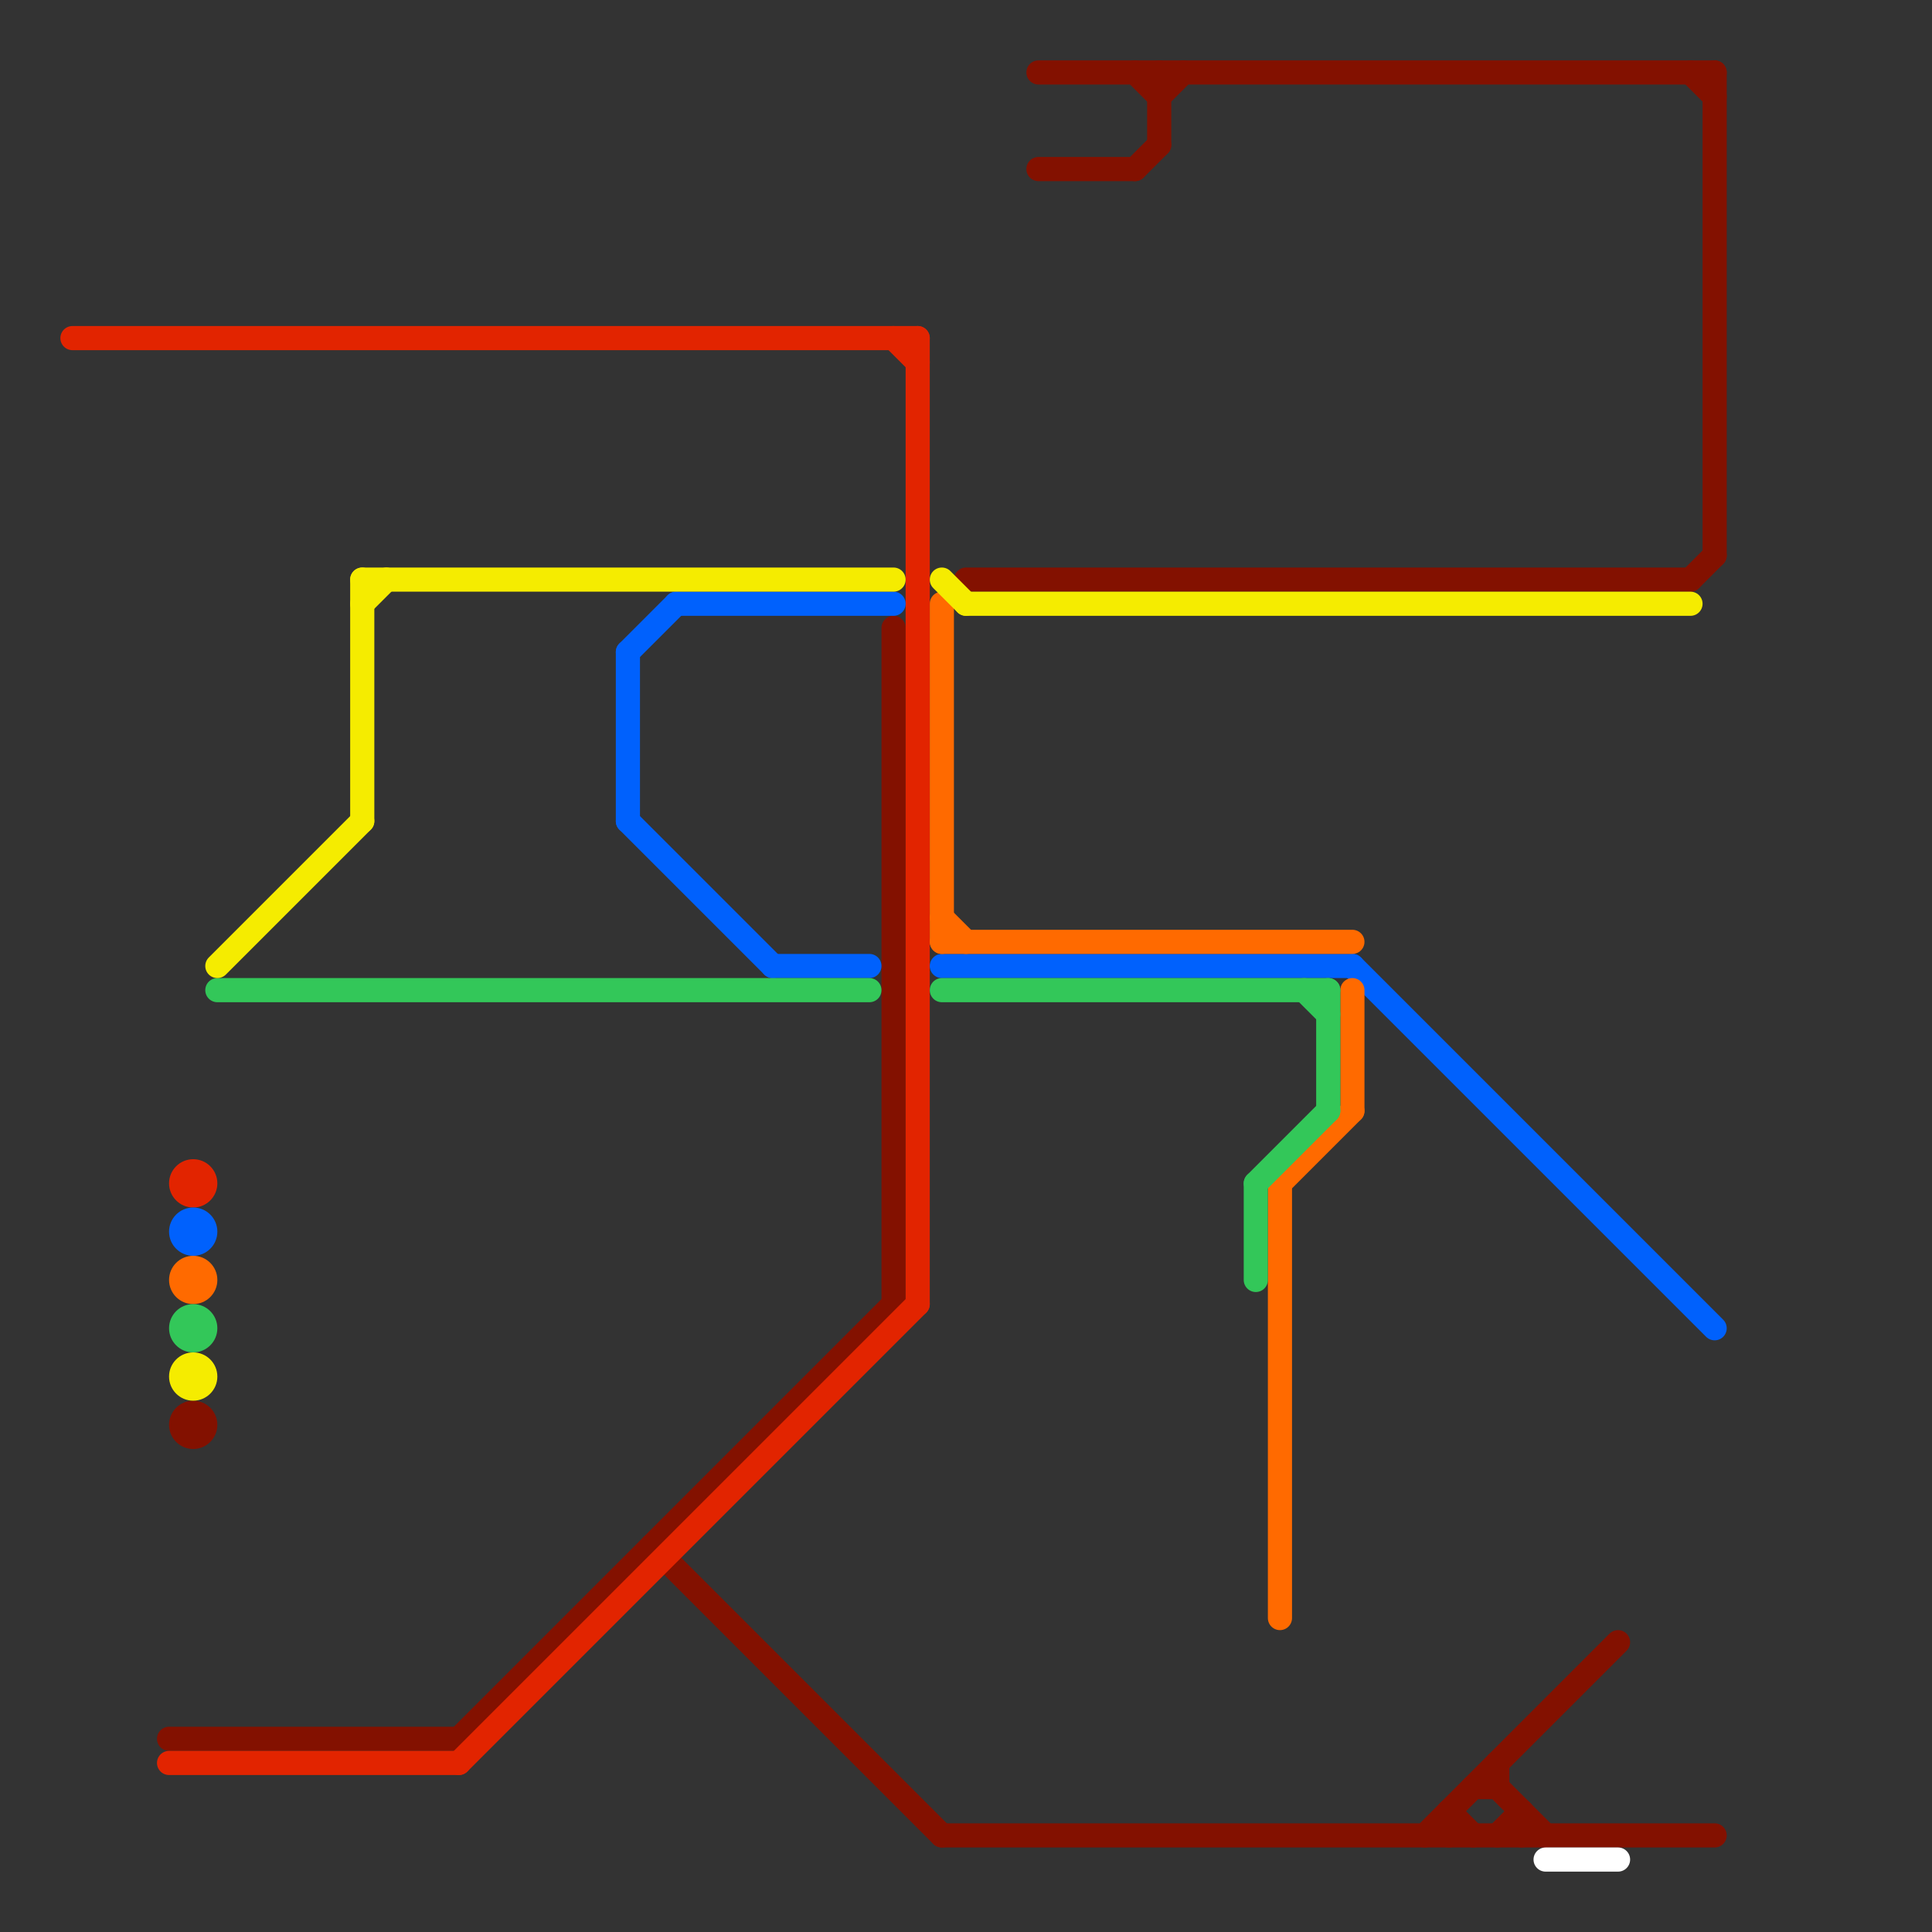 
<svg version="1.1" xmlns="http://www.w3.org/2000/svg" viewBox="0 0 80 80">
<rect x="0" y="0" width="80" height="80" fill="#333333" stroke="none"/>
<style>text { font: 1px Helvetica; font-weight: 600; white-space: pre; dominant-baseline: central; } line { stroke-width: 1; fill: none; stroke-linecap: round; stroke-linejoin: round; } .c0 { stroke: #831100 } .c1 { stroke: #e22400 } .c2 { stroke: #0061fd } .c3 { stroke: #ff6a00 } .c4 { stroke: #ffffff } .c5 { stroke: #33c759 } .c6 { stroke: #f5ec00 }</style><defs><g id="ct-xf"><circle r="0.5" fill="#fff" stroke="#000" stroke-width="0.2"/></g><g id="ct"><circle r="0.5" fill="#fff" stroke="#000" stroke-width="0.1"/></g></defs><line class="c0" x1="47" y1="3" x2="48" y2="4"/><line class="c0" x1="48" y1="3" x2="48" y2="6"/><line class="c0" x1="60" y1="75" x2="60" y2="76"/><line class="c0" x1="43" y1="3" x2="71" y2="3"/><line class="c0" x1="47" y1="7" x2="48" y2="6"/><line class="c0" x1="62" y1="76" x2="63" y2="75"/><line class="c0" x1="7" y1="72" x2="19" y2="72"/><line class="c0" x1="70" y1="24" x2="71" y2="23"/><line class="c0" x1="70" y1="3" x2="71" y2="4"/><line class="c0" x1="62" y1="73" x2="62" y2="74"/><line class="c0" x1="27" y1="64" x2="39" y2="76"/><line class="c0" x1="71" y1="3" x2="71" y2="23"/><line class="c0" x1="61" y1="74" x2="62" y2="74"/><line class="c0" x1="43" y1="7" x2="47" y2="7"/><line class="c0" x1="40" y1="24" x2="70" y2="24"/><line class="c0" x1="37" y1="26" x2="37" y2="54"/><line class="c0" x1="60" y1="75" x2="61" y2="76"/><line class="c0" x1="48" y1="4" x2="49" y2="3"/><line class="c0" x1="62" y1="74" x2="64" y2="76"/><line class="c0" x1="59" y1="76" x2="67" y2="68"/><line class="c0" x1="19" y1="72" x2="37" y2="54"/><line class="c0" x1="39" y1="76" x2="71" y2="76"/><line class="c0" x1="63" y1="75" x2="63" y2="76"/><circle cx="8" cy="59" r="1" fill="#831100" /><line class="c1" x1="38" y1="14" x2="38" y2="54"/><line class="c1" x1="37" y1="14" x2="38" y2="15"/><line class="c1" x1="3" y1="14" x2="38" y2="14"/><line class="c1" x1="7" y1="73" x2="19" y2="73"/><line class="c1" x1="19" y1="73" x2="38" y2="54"/><circle cx="8" cy="49" r="1" fill="#e22400" /><line class="c2" x1="26" y1="34" x2="32" y2="40"/><line class="c2" x1="39" y1="40" x2="56" y2="40"/><line class="c2" x1="32" y1="40" x2="36" y2="40"/><line class="c2" x1="56" y1="40" x2="71" y2="55"/><line class="c2" x1="26" y1="27" x2="28" y2="25"/><line class="c2" x1="28" y1="25" x2="37" y2="25"/><line class="c2" x1="26" y1="27" x2="26" y2="34"/><circle cx="8" cy="51" r="1" fill="#0061fd" /><line class="c3" x1="56" y1="41" x2="56" y2="46"/><line class="c3" x1="53" y1="49" x2="56" y2="46"/><line class="c3" x1="39" y1="25" x2="39" y2="39"/><line class="c3" x1="53" y1="49" x2="53" y2="67"/><line class="c3" x1="39" y1="38" x2="40" y2="39"/><line class="c3" x1="39" y1="39" x2="56" y2="39"/><circle cx="8" cy="53" r="1" fill="#ff6a00" /><line class="c4" x1="64" y1="77" x2="67" y2="77"/><line class="c5" x1="52" y1="49" x2="52" y2="53"/><line class="c5" x1="39" y1="41" x2="55" y2="41"/><line class="c5" x1="55" y1="41" x2="55" y2="46"/><line class="c5" x1="52" y1="49" x2="55" y2="46"/><line class="c5" x1="9" y1="41" x2="36" y2="41"/><line class="c5" x1="54" y1="41" x2="55" y2="42"/><circle cx="8" cy="55" r="1" fill="#33c759" /><line class="c6" x1="15" y1="24" x2="37" y2="24"/><line class="c6" x1="40" y1="25" x2="70" y2="25"/><line class="c6" x1="9" y1="40" x2="15" y2="34"/><line class="c6" x1="15" y1="25" x2="16" y2="24"/><line class="c6" x1="15" y1="24" x2="15" y2="34"/><line class="c6" x1="39" y1="24" x2="40" y2="25"/><circle cx="8" cy="57" r="1" fill="#f5ec00" />
</svg>

